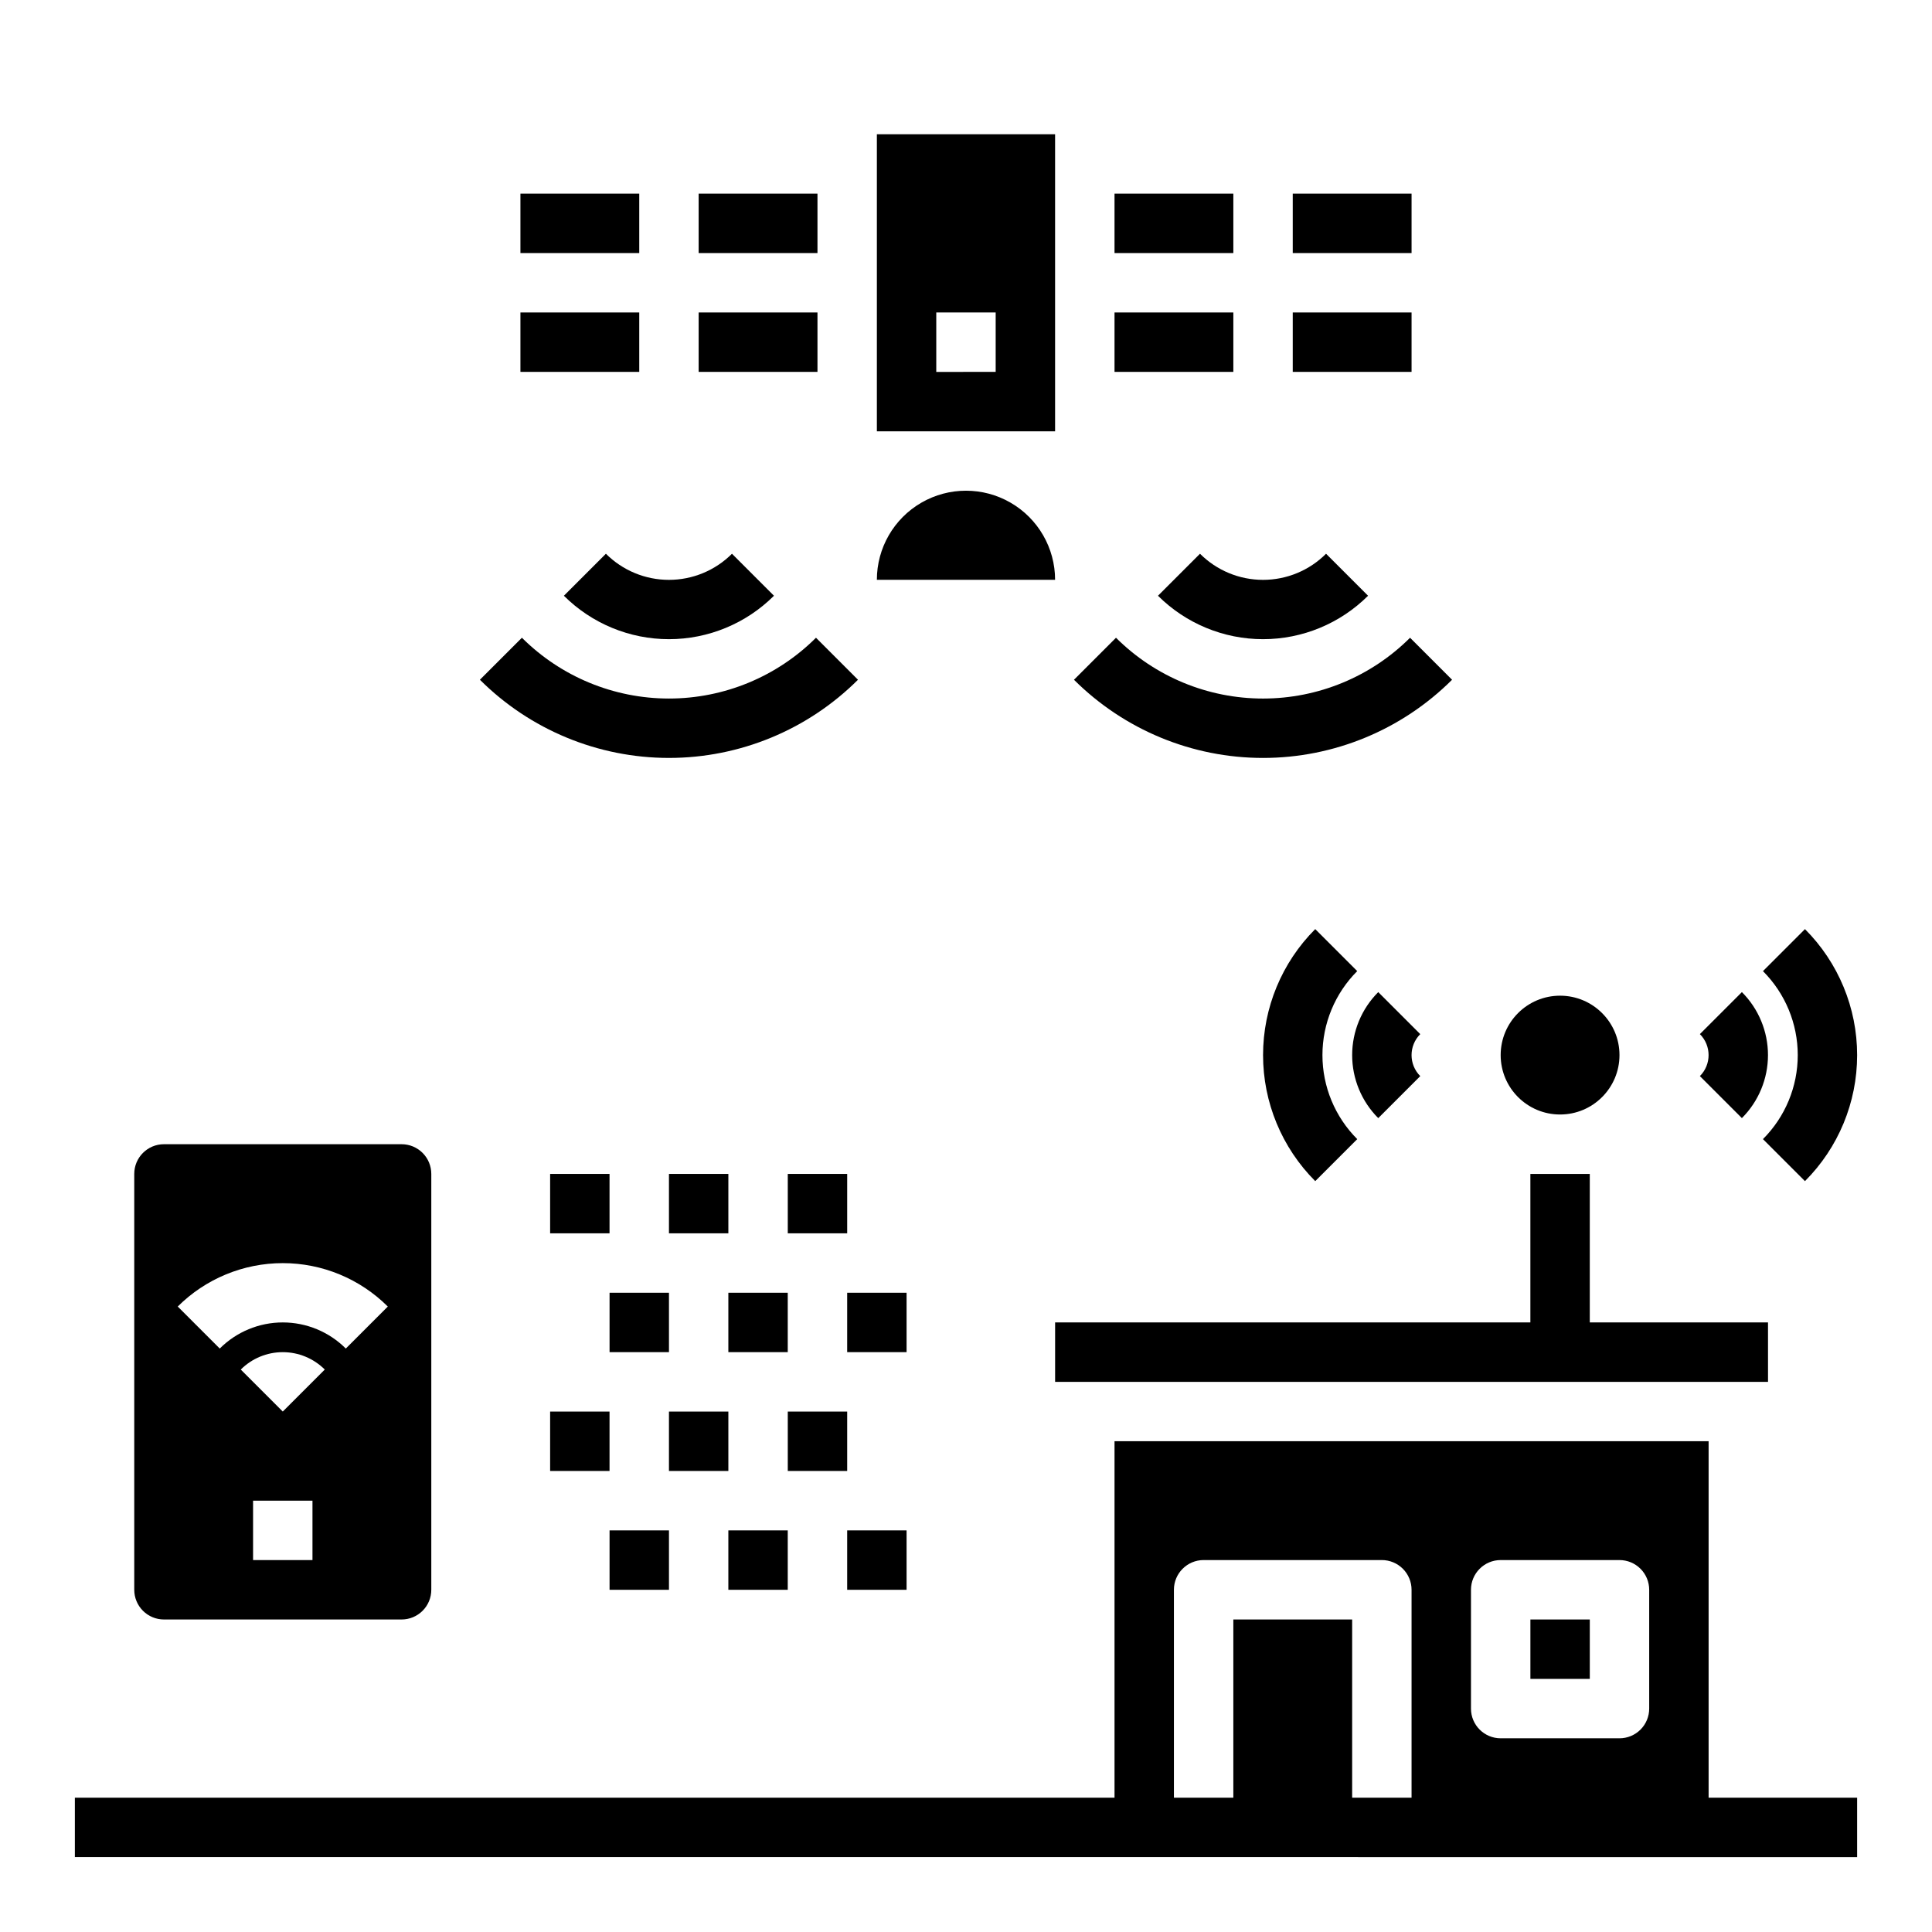 <?xml version="1.0" encoding="UTF-8"?>
<!-- Uploaded to: SVG Repo, www.svgrepo.com, Generator: SVG Repo Mixer Tools -->
<svg fill="#000000" width="800px" height="800px" version="1.1" viewBox="144 144 512 512" xmlns="http://www.w3.org/2000/svg">
 <g>
  <path d="m573.18 423.61c0 8.695-7.051 15.746-15.746 15.746s-15.742-7.051-15.742-15.746c0-8.695 7.047-15.742 15.742-15.742s15.746 7.047 15.746 15.742"/>
  <path d="m376.38 297.66h47.23c0-8.438-4.5-16.234-11.809-20.453-7.305-4.219-16.309-4.219-23.613 0-7.309 4.219-11.809 12.016-11.809 20.453z"/>
  <path d="m349.11 301.88-11.133-11.133h0.004c-4.43 4.434-10.441 6.922-16.707 6.922s-12.273-2.488-16.703-6.922l-11.133 11.133c7.391 7.367 17.402 11.508 27.836 11.508 10.438 0 20.449-4.141 27.836-11.508z"/>
  <path d="m271.18 324.14c13.297 13.266 31.316 20.719 50.098 20.719 18.785 0 36.801-7.453 50.098-20.719l-11.129-11.133c-10.344 10.32-24.359 16.113-38.969 16.113s-28.621-5.793-38.965-16.113z"/>
  <path d="m506.55 301.88-11.133-11.133c-4.43 4.434-10.438 6.922-16.703 6.922s-12.273-2.488-16.703-6.922l-11.133 11.133c7.391 7.367 17.398 11.508 27.836 11.508s20.445-4.141 27.836-11.508z"/>
  <path d="m517.68 313.01c-10.34 10.32-24.355 16.113-38.965 16.113s-28.625-5.793-38.965-16.113l-11.133 11.133c13.297 13.266 31.312 20.719 50.098 20.719s36.801-7.453 50.098-20.719z"/>
  <path d="m439.36 195.32h31.488v15.742h-31.488z"/>
  <path d="m486.59 195.32h31.488v15.742h-31.488z"/>
  <path d="m486.59 226.81h31.488v15.742h-31.488z"/>
  <path d="m439.36 226.81h31.488v15.742h-31.488z"/>
  <path d="m329.15 195.32h31.488v15.742h-31.488z"/>
  <path d="m281.92 226.81h31.488v15.742h-31.488z"/>
  <path d="m329.15 226.81h31.488v15.742h-31.488z"/>
  <path d="m423.61 258.3v-78.719h-47.23v78.719zm-31.488-31.488h15.742v15.742l-15.742 0.004z"/>
  <path d="m281.92 195.32h31.488v15.742h-31.488z"/>
  <path d="m509.25 406.92c-4.426 4.43-6.914 10.434-6.914 16.695s2.488 12.27 6.914 16.699l11.133-11.133c-3.074-3.074-3.074-8.055 0-11.129z"/>
  <path d="m503.68 401.35-11.133-11.133 0.004 0.004c-8.855 8.855-13.828 20.867-13.828 33.391 0 12.527 4.973 24.535 13.828 33.395l11.133-11.133h-0.004c-5.902-5.902-9.219-13.91-9.219-22.262 0-8.348 3.316-16.355 9.219-22.262z"/>
  <path d="m549.57 573.18h15.742v15.742h-15.742z"/>
  <path d="m612.54 494.46h-47.23v-39.359h-15.746v39.359h-125.95v15.746h188.93z"/>
  <path d="m596.8 620.41v-94.465h-157.44v94.465h-275.52v15.742l472.32 0.004v-15.746zm-78.723 0h-15.742v-47.23h-31.488v47.23h-15.746v-55.102c0-4.348 3.527-7.875 7.875-7.875h47.23c2.086 0 4.09 0.832 5.566 2.309 1.477 1.477 2.305 3.477 2.305 5.566zm62.977-23.617v0.004c0 2.086-0.828 4.09-2.305 5.566-1.477 1.473-3.481 2.305-5.566 2.305h-31.488c-4.348 0-7.871-3.523-7.871-7.871v-31.488c0-4.348 3.523-7.875 7.871-7.875h31.488c2.086 0 4.09 0.832 5.566 2.309 1.477 1.477 2.305 3.477 2.305 5.566z"/>
  <path d="m605.62 440.31c4.426-4.43 6.914-10.438 6.914-16.699s-2.488-12.266-6.914-16.695l-11.133 11.133c3.074 3.074 3.074 8.055 0 11.129z"/>
  <path d="m611.2 445.88 11.133 11.133c8.855-8.859 13.828-20.867 13.828-33.395 0-12.523-4.973-24.535-13.828-33.391l-11.133 11.133v-0.004c5.906 5.906 9.223 13.914 9.223 22.262 0 8.352-3.316 16.359-9.223 22.262z"/>
  <path d="m187.45 573.18h62.977c2.09 0 4.09-0.828 5.566-2.305 1.477-1.477 2.305-3.481 2.305-5.566v-110.21c0-2.086-0.828-4.09-2.305-5.566-1.477-1.477-3.477-2.305-5.566-2.305h-62.977c-4.348 0-7.871 3.523-7.871 7.871v110.21c0 2.086 0.828 4.09 2.305 5.566 1.477 1.477 3.481 2.305 5.566 2.305zm39.359-15.742-15.742-0.004v-15.742h15.742zm-7.871-39.363-11.129-11.129c2.949-2.953 6.953-4.609 11.129-4.609 4.176 0 8.18 1.656 11.133 4.609zm27.836-27.828-11.133 11.133c-4.426-4.434-10.438-6.922-16.703-6.922s-12.273 2.488-16.703 6.922l-11.133-11.133c7.391-7.367 17.402-11.504 27.836-11.504 10.438 0 20.445 4.137 27.836 11.504z"/>
  <path d="m289.79 455.1h15.742v15.742h-15.742z"/>
  <path d="m321.28 455.1h15.742v15.742h-15.742z"/>
  <path d="m352.77 455.1h15.742v15.742h-15.742z"/>
  <path d="m305.54 486.59h15.742v15.742h-15.742z"/>
  <path d="m337.02 486.59h15.742v15.742h-15.742z"/>
  <path d="m368.51 486.59h15.742v15.742h-15.742z"/>
  <path d="m289.79 518.08h15.742v15.742h-15.742z"/>
  <path d="m321.28 518.08h15.742v15.742h-15.742z"/>
  <path d="m352.77 518.08h15.742v15.742h-15.742z"/>
  <path d="m305.54 549.57h15.742v15.742h-15.742z"/>
  <path d="m337.02 549.57h15.742v15.742h-15.742z"/>
  <path d="m368.51 549.57h15.742v15.742h-15.742z"/>
 </g>
</svg>